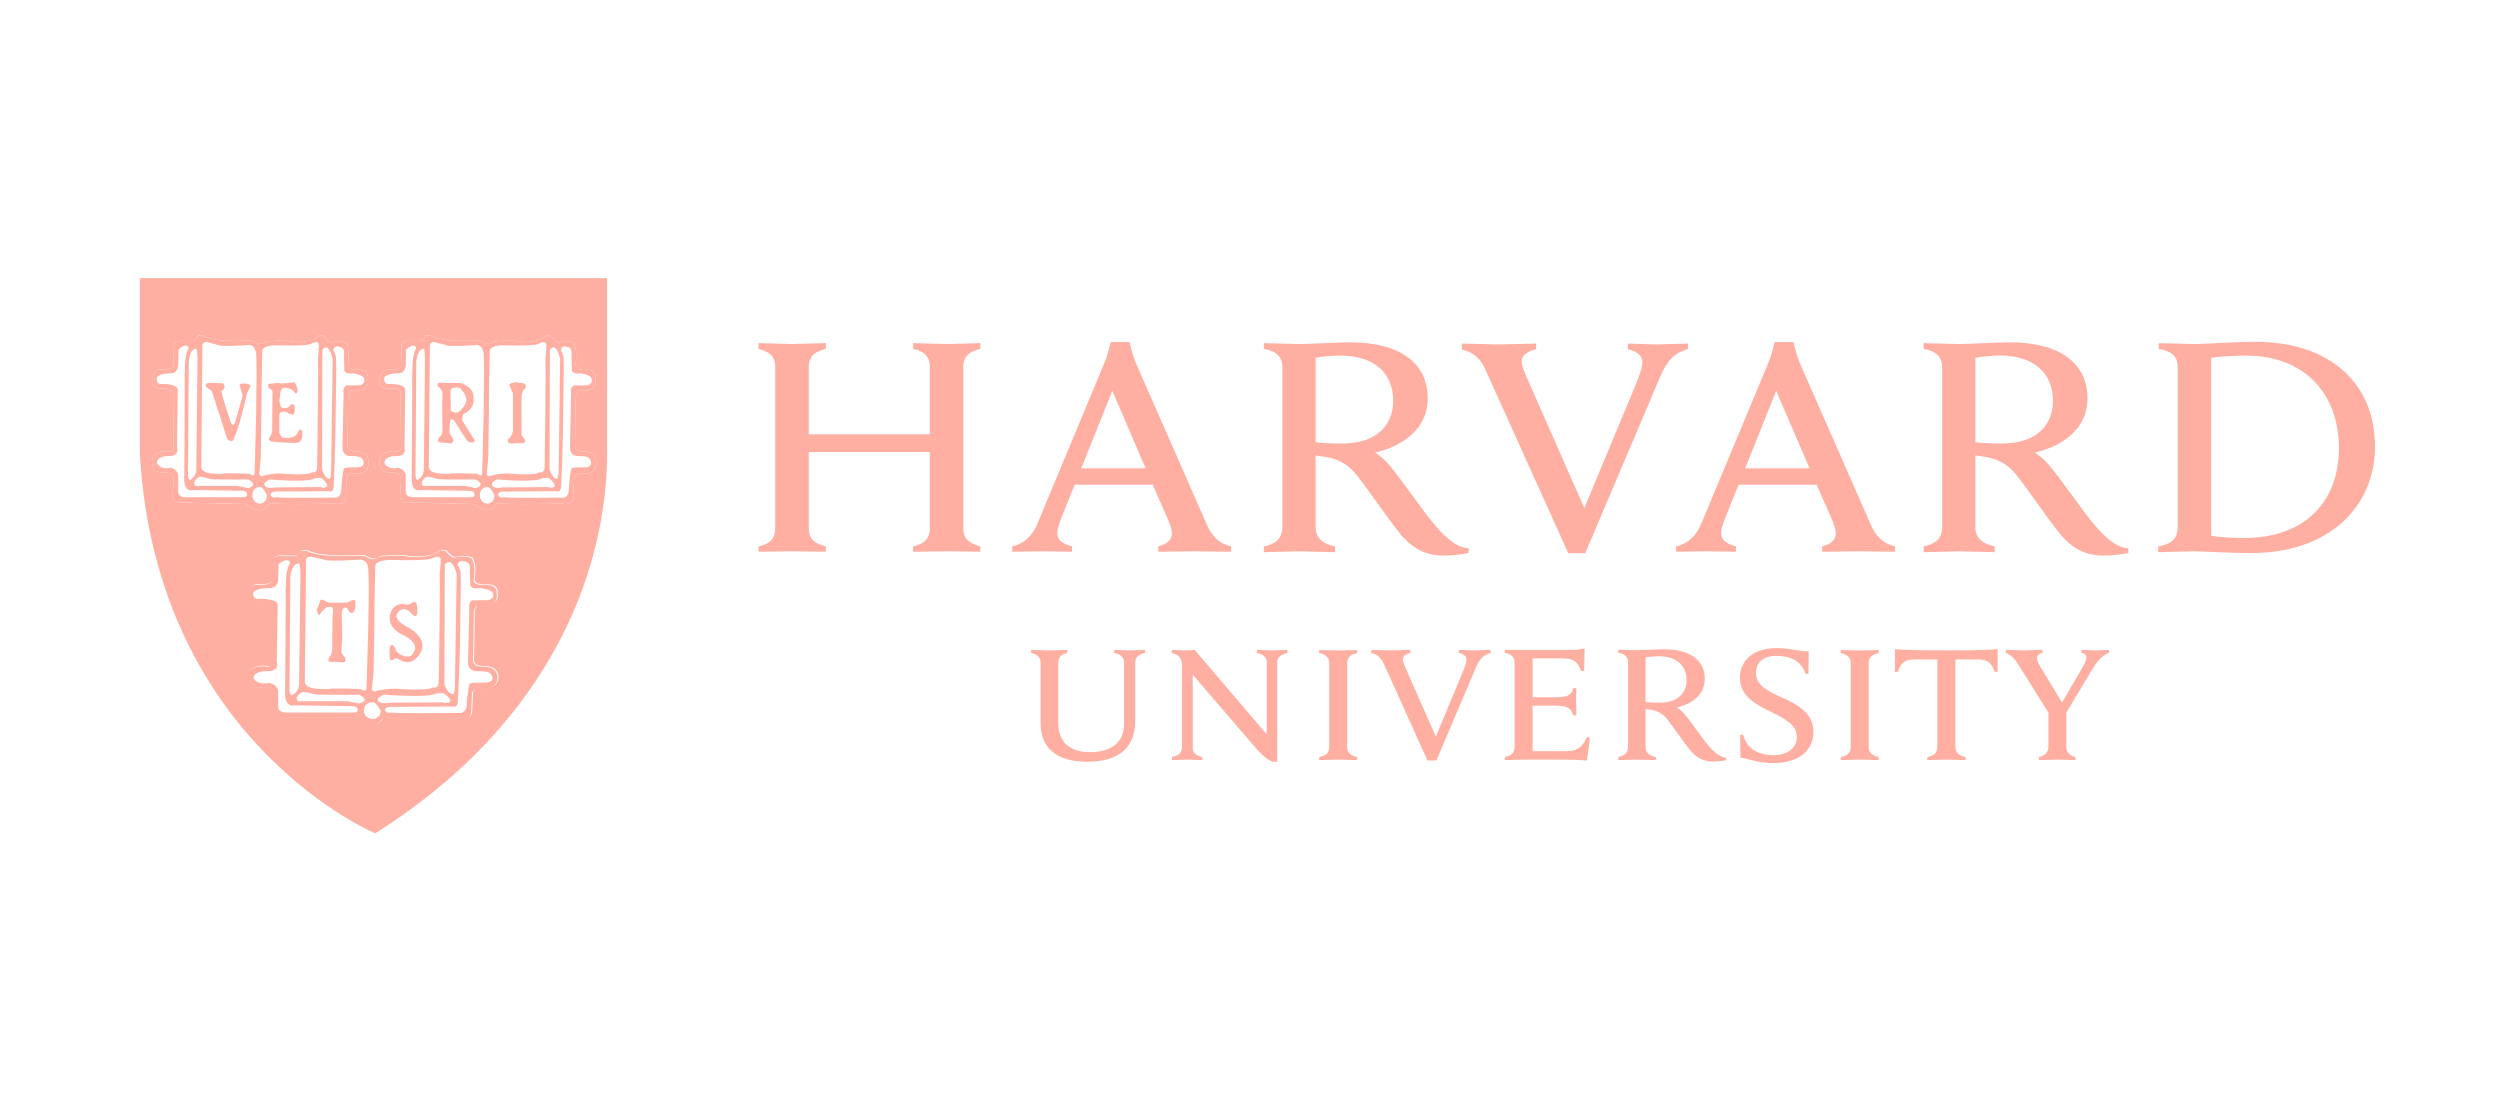 <svg width="180" height="80" viewBox="0 0 180 80" fill="none" xmlns="http://www.w3.org/2000/svg">
<path d="M74.923 47.703C74.923 47.363 74.701 47.111 74.247 47.013V46.794C74.498 46.794 75.335 46.827 75.571 46.827C75.774 46.827 76.585 46.794 76.837 46.794V47.013C76.415 47.095 76.194 47.343 76.194 47.703V52.017C76.194 53.383 76.946 54.155 78.519 54.155C79.874 54.155 80.929 53.548 80.929 52.118V47.686C80.929 47.365 80.727 47.111 80.219 47.013V46.794C80.404 46.794 81.096 46.827 81.332 46.827C81.534 46.827 82.26 46.794 82.446 46.794V47.013C81.956 47.13 81.738 47.349 81.738 47.686V51.881C81.738 53.764 80.641 54.845 78.272 54.845C76.066 54.845 74.923 53.845 74.923 52.076V47.703Z" fill="#FFAFA2"/>
<path d="M84.384 54.507C84.897 54.412 85.1 54.152 85.1 53.834V47.871C85.1 47.366 84.83 47.138 84.37 47.013V46.793C84.63 46.812 85.067 46.824 85.29 46.824C85.493 46.824 85.808 46.82 86.02 46.793L91.204 52.874V47.686C91.204 47.367 91.001 47.112 90.495 47.013V46.793C90.68 46.793 91.348 46.827 91.585 46.827C91.791 46.827 92.506 46.793 92.694 46.793V47.013C92.199 47.129 91.961 47.35 91.961 47.686V54.845H91.648C91.452 54.8 91.08 54.589 90.514 53.97L85.876 48.579V53.834C85.876 54.154 86.061 54.407 86.567 54.507V54.728C86.381 54.728 85.714 54.692 85.477 54.692C85.273 54.692 84.573 54.728 84.384 54.728V54.507Z" fill="#FFAFA2"/>
<path d="M125.29 52.899H125.509C125.625 53.344 125.881 53.751 126.239 53.985C126.612 54.247 127.196 54.373 127.669 54.373C128.712 54.373 129.373 53.857 129.373 53.042C129.373 52.197 128.526 51.758 127.511 51.253C126.757 50.876 125.274 50.254 125.274 48.824C125.274 47.492 126.292 46.663 127.921 46.663C128.996 46.663 129.5 46.925 130.226 46.892L130.212 48.508H129.99C129.7 47.555 128.833 47.223 127.884 47.223C126.822 47.223 126.425 47.829 126.425 48.445C126.425 49.327 127.29 49.772 128.27 50.208C129.373 50.697 130.569 51.316 130.569 52.694C130.569 53.998 129.546 54.943 127.677 54.943C126.565 54.943 125.898 54.626 125.313 54.554L125.29 52.899Z" fill="#FFAFA2"/>
<path d="M147.569 51.444L145.458 48.066C145.098 47.473 144.822 47.16 144.42 47.012V46.793C144.709 46.793 145.491 46.828 145.712 46.828C145.913 46.828 146.756 46.793 147.061 46.793V47.012C146.791 47.06 146.664 47.195 146.664 47.398C146.664 47.577 146.787 47.807 146.91 48.008C147.03 48.206 148.466 50.582 148.466 50.582L149.965 48.009C150.117 47.751 150.224 47.495 150.224 47.326C150.224 47.173 150.115 47.045 149.859 47.012V46.793C150.113 46.793 150.646 46.828 150.816 46.828C150.986 46.828 151.599 46.793 151.851 46.793V46.997C151.274 47.233 150.914 47.738 150.565 48.323L148.646 51.522L147.569 51.444ZM148.777 51.119V53.818C148.777 54.085 148.981 54.422 149.443 54.506V54.727C149.186 54.727 148.345 54.692 148.102 54.692C147.898 54.692 147.092 54.727 146.801 54.727V54.506C147.264 54.422 147.486 54.085 147.486 53.818V51.237" fill="#FFAFA2"/>
<path d="M108.349 46.793H113.298C113.451 46.793 113.719 46.776 113.872 46.709H114.094L114.059 48.314H113.84C113.651 47.809 113.456 47.405 112.498 47.405H110.349V50.201H112.005C112.246 50.201 112.539 50.181 112.666 50.151C113.038 50.07 113.202 49.863 113.277 49.546H113.498C113.482 49.788 113.482 50.34 113.482 50.503C113.482 50.667 113.498 51.248 113.498 51.511H113.277C113.171 51.195 113.026 50.955 112.666 50.867C112.539 50.833 112.241 50.806 112.005 50.806H110.349V54.086H112.686C113.707 54.086 114.004 53.661 114.257 53.061L114.476 53.112L114.257 54.76C113.498 54.693 113.043 54.693 112.181 54.693H109.711C109.473 54.693 108.6 54.727 108.346 54.727V54.507C108.792 54.423 109.052 54.203 109.052 53.776V47.71C109.052 47.334 108.849 47.099 108.349 47.016V46.793Z" fill="#FFAFA2"/>
<path d="M95.705 47.753C95.705 47.346 95.462 47.122 94.985 47.02V46.802C95.251 46.802 96.11 46.835 96.36 46.835C96.57 46.835 97.453 46.802 97.722 46.802V47.02C97.248 47.122 96.999 47.325 96.999 47.753V53.777C96.999 54.184 97.243 54.405 97.722 54.506V54.727C97.454 54.727 96.607 54.692 96.36 54.692C96.147 54.692 95.251 54.727 94.984 54.727V54.506C95.472 54.415 95.705 54.203 95.705 53.777V47.753Z" fill="#FFAFA2"/>
<path d="M133.253 47.753C133.253 47.346 133.007 47.122 132.531 47.02V46.802C132.797 46.802 133.656 46.835 133.905 46.835C134.116 46.835 134.999 46.802 135.267 46.802V47.02C134.793 47.122 134.545 47.325 134.545 47.753V53.777C134.545 54.184 134.79 54.405 135.267 54.506V54.727C135.001 54.727 134.155 54.692 133.905 54.692C133.695 54.692 132.797 54.727 132.531 54.727V54.506C133.018 54.415 133.253 54.203 133.253 53.777V47.753Z" fill="#FFAFA2"/>
<path d="M140.133 46.827C137.42 46.827 136.986 46.776 136.431 46.742L136.436 48.376H136.657C136.859 47.652 137.264 47.483 137.787 47.483H139.489V53.777C139.489 54.202 139.256 54.415 138.768 54.506V54.727C139.036 54.727 139.94 54.692 140.148 54.692C140.397 54.692 141.246 54.727 141.511 54.727V54.506C141.031 54.406 140.788 54.184 140.788 53.777V47.483H142.477C143.02 47.483 143.409 47.668 143.611 48.376H143.83L143.833 46.742C143.282 46.776 142.848 46.827 140.133 46.827Z" fill="#FFAFA2"/>
<path d="M118.483 53.778C118.483 54.184 118.742 54.405 119.221 54.507V54.727C118.955 54.727 118.088 54.693 117.84 54.693C117.627 54.693 116.78 54.727 116.513 54.727V54.507C116.957 54.422 117.219 54.203 117.219 53.778V47.692C117.219 47.318 117.015 47.082 116.515 46.997V46.779C116.78 46.779 117.619 46.812 117.857 46.812C118.245 46.812 119.349 46.747 119.783 46.747C121.685 46.747 122.744 47.531 122.744 48.876C122.744 49.934 121.956 50.649 120.742 50.941C120.742 50.941 121.019 51.101 121.295 51.422C121.631 51.816 122.536 53.113 122.912 53.566C123.288 54.021 123.768 54.529 124.283 54.552V54.729C124.036 54.783 123.641 54.83 123.338 54.83C122.692 54.83 122.177 54.602 121.676 53.998C121.242 53.471 120.507 52.38 120.074 51.828C119.798 51.477 119.462 51.202 118.848 51.101C118.73 51.081 118.618 51.064 118.483 51.049V53.778ZM118.483 50.544C118.736 50.578 119.108 50.594 119.477 50.594C120.966 50.594 121.434 49.74 121.434 48.983C121.434 47.914 120.718 47.251 119.415 47.251C119.146 47.251 118.755 47.284 118.483 47.335V50.544Z" fill="#FFAFA2"/>
<path d="M99.629 47.779C99.456 47.396 99.189 47.115 98.735 47.016V46.792C99.017 46.792 99.995 46.827 100.21 46.827C100.407 46.827 101.262 46.792 101.552 46.792V47.009C101.294 47.059 101.001 47.201 101.001 47.464C101.001 47.652 101.115 47.908 101.333 48.39L103.382 53.041L105.321 48.382C105.474 48.006 105.585 47.714 105.585 47.492C105.585 47.246 105.358 47.075 105.035 47.009V46.792C105.293 46.792 105.925 46.827 106.121 46.827C106.301 46.827 107.042 46.792 107.325 46.792V47.016C106.841 47.146 106.546 47.412 106.275 48.041L103.421 54.755H102.775L99.629 47.779Z" fill="#FFAFA2"/>
<path d="M106.946 26.605C106.616 25.879 106.11 25.349 105.253 25.16V24.737C105.786 24.737 107.558 24.8 107.965 24.8C108.34 24.8 110.055 24.737 110.602 24.737V25.149C110.117 25.244 109.56 25.514 109.56 26.012C109.56 26.364 109.779 26.851 110.186 27.762L114.072 36.577L117.75 27.747C118.036 27.033 118.25 26.486 118.25 26.063C118.25 25.594 117.815 25.275 117.206 25.149V24.737C117.692 24.737 118.875 24.8 119.251 24.8C119.593 24.8 120.997 24.737 121.532 24.737V25.136C120.615 25.384 120.054 25.909 119.544 27.101L114.138 39.828H112.914L106.946 26.605Z" fill="#FFAFA2"/>
<path d="M54.615 39.343C55.321 39.182 55.817 38.862 55.817 38.064V26.396C55.817 25.63 55.356 25.313 54.615 25.12V24.706C54.986 24.706 56.583 24.769 56.971 24.769C57.419 24.769 59.092 24.706 59.461 24.706V25.12C58.755 25.28 58.233 25.599 58.233 26.396V31.27H66.945V26.396C66.945 25.599 66.48 25.28 65.744 25.12V24.706C66.112 24.706 67.756 24.769 68.203 24.769C68.588 24.769 70.222 24.706 70.587 24.706V25.12C69.881 25.28 69.358 25.599 69.358 26.396V38.064C69.358 38.83 69.849 39.151 70.587 39.343V39.725C70.222 39.725 68.588 39.693 68.203 39.693C67.756 39.693 66.112 39.725 65.744 39.725V39.343C66.445 39.182 66.945 38.862 66.945 38.064V32.55H58.233V38.064C58.233 38.862 58.723 39.151 59.461 39.343V39.725C59.092 39.725 57.419 39.693 56.971 39.693C56.583 39.693 54.986 39.725 54.615 39.725V39.343Z" fill="#FFAFA2"/>
<path d="M155.389 39.344C156.293 39.183 156.791 38.825 156.791 38.002V26.398C156.791 25.598 156.3 25.281 155.426 25.122V24.708C155.929 24.708 157.568 24.77 158.022 24.77C158.754 24.77 160.798 24.611 162.388 24.611C167.748 24.611 171.001 27.596 171.001 32.137C171.001 36.55 167.616 39.82 162.09 39.82C160.497 39.82 158.607 39.694 157.868 39.694C157.418 39.694 155.89 39.758 155.389 39.758V39.344ZM159.204 38.575C159.75 38.674 160.759 38.736 161.554 38.736C166.056 38.736 168.4 36.032 168.4 32.262C168.4 28.353 165.927 25.603 161.718 25.603C160.858 25.603 159.783 25.667 159.204 25.761V38.575Z" fill="#FFAFA2"/>
<path d="M94.725 37.959C94.725 38.732 95.216 39.152 96.119 39.343V39.757C95.616 39.757 93.977 39.694 93.505 39.694C93.107 39.694 91.498 39.757 90.996 39.757V39.343C91.835 39.183 92.329 38.766 92.329 37.959V26.438C92.329 25.729 91.945 25.281 90.998 25.121V24.707C91.501 24.707 93.09 24.77 93.536 24.77C94.273 24.77 96.362 24.647 97.187 24.647C100.791 24.647 102.797 26.134 102.797 28.678C102.797 30.683 101.3 32.032 99.003 32.59C99.003 32.59 99.524 32.892 100.049 33.502C100.685 34.248 102.44 36.755 103.15 37.613C103.859 38.473 104.769 39.433 105.742 39.477V39.816C105.276 39.916 104.53 40.002 103.959 40.002C102.73 40.002 101.754 39.573 100.805 38.425C99.987 37.43 98.555 35.313 97.735 34.268C97.212 33.603 96.58 33.084 95.42 32.892C95.192 32.853 94.977 32.823 94.725 32.795V37.959ZM94.725 31.839C95.202 31.902 95.907 31.934 96.606 31.934C99.424 31.934 100.31 30.315 100.31 28.885C100.31 26.854 98.954 25.602 96.485 25.602C95.977 25.602 95.235 25.666 94.725 25.76V31.839Z" fill="#FFAFA2"/>
<path d="M142.227 37.959C142.227 38.732 142.72 39.152 143.624 39.343V39.757C143.122 39.757 141.484 39.694 141.013 39.694C140.607 39.694 139.004 39.757 138.5 39.757V39.343C139.337 39.183 139.832 38.766 139.832 37.959V26.438C139.832 25.729 139.445 25.281 138.503 25.121V24.707C139.008 24.707 140.592 24.77 141.041 24.77C141.78 24.77 143.868 24.647 144.687 24.647C148.298 24.647 150.298 26.134 150.298 28.678C150.298 30.683 148.805 32.032 146.506 32.59C146.506 32.59 147.029 32.892 147.549 33.502C148.192 34.248 149.947 36.755 150.654 37.613C151.366 38.473 152.276 39.433 153.244 39.477V39.816C152.784 39.916 152.033 40.002 151.468 40.002C150.237 40.002 149.257 39.573 148.31 38.425C147.492 37.43 146.065 35.313 145.238 34.268C144.714 33.603 144.084 33.084 142.927 32.892C142.695 32.853 142.483 32.823 142.227 32.795V37.959ZM142.227 31.839C142.71 31.902 143.411 31.934 144.111 31.934C146.93 31.934 147.813 30.315 147.813 28.885C147.813 26.854 146.457 25.602 143.992 25.602C143.479 25.602 142.741 25.666 142.227 25.76V31.839Z" fill="#FFAFA2"/>
<path d="M72.88 39.34C73.833 39.118 74.357 38.502 74.705 37.677L79.53 26.095C79.735 25.616 79.974 24.63 79.974 24.63H81.324C81.324 24.63 81.565 25.618 81.766 26.098L86.865 37.709C87.229 38.509 87.623 39.086 88.636 39.34L88.634 39.726C88.082 39.726 86.365 39.694 85.975 39.694C85.587 39.694 83.948 39.726 83.397 39.726L83.398 39.34C84.141 39.158 84.375 38.782 84.375 38.417C84.375 38.107 84.247 37.758 84.091 37.395L82.995 34.9H77.376L76.372 37.409C76.26 37.693 76.126 38.095 76.126 38.366C76.126 38.784 76.346 39.118 77.188 39.34L77.186 39.726C76.687 39.726 75.37 39.694 75.061 39.694L72.879 39.726L72.88 39.34ZM82.486 33.718L80.087 28.141L77.852 33.718H82.486Z" fill="#FFAFA2"/>
<path d="M120.681 39.34C121.634 39.118 122.159 38.502 122.505 37.677L127.332 26.095C127.537 25.616 127.778 24.63 127.778 24.63H129.128C129.128 24.63 129.367 25.618 129.567 26.098L134.668 37.709C135.029 38.509 135.426 39.086 136.436 39.34L136.434 39.726C135.884 39.726 134.166 39.694 133.773 39.694C133.388 39.694 131.75 39.726 131.198 39.726V39.34C131.945 39.158 132.175 38.782 132.175 38.417C132.175 38.107 132.049 37.758 131.896 37.395L130.795 34.9H125.177L124.172 37.409C124.059 37.693 123.927 38.095 123.927 38.366C123.927 38.784 124.146 39.118 124.988 39.34V39.726C124.488 39.726 123.172 39.694 122.862 39.694L120.679 39.726L120.681 39.34ZM130.287 33.718L127.886 28.141L125.654 33.718H130.287Z" fill="#FFAFA2"/>
<path d="M27.016 60C41.544 50.831 43.711 38.512 43.711 32.702V20.024H10.069V32.702C11.274 53.441 27.016 60 27.016 60ZM17.68 36.288L13.101 36.179C13.101 36.179 12.501 36.371 12.419 35.745C12.419 35.745 12.529 34.495 12.472 34.386L12.472 34.366C12.468 34.291 12.415 34.031 11.901 34.031C11.901 34.031 10.975 34.142 10.949 33.326C10.949 33.326 10.784 32.453 12.065 32.483C12.065 32.483 12.472 32.672 12.501 32.155C12.501 32.155 12.446 28.62 12.472 28.347C12.472 28.347 12.584 28.024 11.956 27.968C11.956 27.968 11.056 28.157 10.949 27.559L10.948 27.547L10.948 27.465C10.953 27.234 11.013 26.652 11.492 26.607C11.492 26.607 12.228 26.663 12.365 26.475C12.405 26.489 12.525 26.493 12.501 25.927L12.529 24.813C12.529 24.813 12.611 24.514 13.072 24.541C13.072 24.541 13.919 24.595 14.029 24.514C14.029 24.514 14.219 24.27 14.271 24.16C14.271 24.16 14.71 24.134 14.792 24.24C14.792 24.24 15.444 24.678 17.928 24.514C17.928 24.514 18.307 24.514 18.39 24.623C18.39 24.623 18.852 24.976 19.125 24.595C19.125 24.595 19.534 24.514 20.761 24.541C20.761 24.541 22.095 24.894 23.023 24.134L23.322 24.19C23.322 24.19 23.703 24.813 23.978 24.623C23.978 24.623 24.795 24.541 24.932 24.705C24.932 24.705 25.205 25.113 25.066 26.175C25.066 26.175 24.904 26.636 25.694 26.636C25.694 26.636 26.593 26.475 26.485 27.314C26.485 27.314 26.731 28.266 25.232 28.131L25.202 28.177C25.158 28.248 25.079 28.391 25.066 28.52V28.65C25.062 29.072 25.038 31.721 25.013 32.048L25.013 32.072C25.018 32.169 25.074 32.531 25.64 32.51L25.65 32.51L25.721 32.51C25.938 32.518 26.517 32.601 26.539 33.244C26.539 33.244 26.648 34.277 25.395 34.086C25.395 34.086 25.013 34.142 24.957 34.386L24.904 35.745C24.904 35.745 24.932 36.425 24.166 36.263C24.108 36.263 22.893 36.286 21.722 36.291L21.034 36.291C20.298 36.289 19.688 36.275 19.561 36.236C19.561 36.236 19.371 36.209 19.317 36.316C19.317 36.316 19.016 37.27 17.68 36.288ZM34.061 36.288L29.482 36.179C29.482 36.179 28.882 36.371 28.8 35.745C28.8 35.745 28.91 34.495 28.853 34.386L28.853 34.366C28.848 34.291 28.796 34.031 28.281 34.031C28.281 34.031 27.356 34.142 27.329 33.326C27.329 33.326 27.165 32.453 28.446 32.483C28.446 32.483 28.853 32.672 28.882 32.155C28.882 32.155 28.849 30.064 28.846 28.974V28.68C28.847 28.508 28.849 28.389 28.853 28.347C28.853 28.347 28.964 28.024 28.337 27.968C28.337 27.968 27.436 28.157 27.329 27.559C27.329 27.559 27.274 26.663 27.872 26.607C27.872 26.607 28.609 26.663 28.746 26.475C28.786 26.489 28.906 26.493 28.882 25.927L28.91 24.813C28.91 24.813 28.992 24.514 29.453 24.541C29.453 24.541 30.3 24.595 30.41 24.514C30.41 24.514 30.6 24.27 30.652 24.16C30.652 24.16 31.091 24.134 31.172 24.24C31.172 24.24 31.825 24.678 34.308 24.514C34.308 24.514 34.688 24.514 34.77 24.623C34.77 24.623 35.233 24.976 35.505 24.595C35.505 24.595 35.914 24.514 37.142 24.541C37.142 24.541 38.475 24.894 39.403 24.134L39.702 24.19C39.702 24.19 40.084 24.813 40.359 24.623C40.359 24.623 41.175 24.541 41.312 24.705C41.312 24.705 41.586 25.113 41.447 26.175C41.447 26.175 41.285 26.636 42.075 26.636C42.075 26.636 42.974 26.475 42.866 27.314C42.866 27.314 43.112 28.266 41.612 28.131C41.612 28.131 41.465 28.34 41.446 28.52V28.65C41.443 29.072 41.418 31.721 41.394 32.048L41.394 32.072C41.399 32.169 41.454 32.531 42.021 32.51L42.031 32.51L42.102 32.51C42.318 32.518 42.898 32.601 42.92 33.244C42.92 33.244 43.029 34.277 41.776 34.086C41.776 34.086 41.394 34.142 41.338 34.386L41.285 35.745L41.285 35.774C41.279 35.902 41.217 36.405 40.547 36.263C40.489 36.263 39.273 36.286 38.102 36.291L37.415 36.291C36.678 36.289 36.069 36.275 35.941 36.236C35.941 36.236 35.751 36.209 35.697 36.316C35.697 36.316 35.397 37.27 34.061 36.288ZM25.645 51.732L20.351 51.622C20.351 51.622 19.658 51.815 19.562 51.188C19.562 51.188 19.689 49.938 19.624 49.829V49.811C19.62 49.74 19.565 49.474 18.963 49.474C18.963 49.474 17.893 49.585 17.863 48.769C17.863 48.769 17.672 47.896 19.153 47.926C19.153 47.926 19.624 48.115 19.658 47.598C19.658 47.598 19.62 45.507 19.616 44.417V44.123C19.617 43.951 19.619 43.832 19.624 43.79C19.624 43.79 19.753 43.467 19.028 43.411C19.028 43.411 17.986 43.6 17.863 43.002C17.863 43.002 17.798 42.106 18.491 42.05C18.491 42.05 19.342 42.106 19.5 41.918C19.5 41.918 19.689 42.023 19.658 41.37L19.689 40.256C19.689 40.256 19.784 39.957 20.317 39.984C20.317 39.984 21.297 40.038 21.424 39.957C21.424 39.957 21.644 39.713 21.704 39.603C21.704 39.603 22.211 39.577 22.305 39.683C22.305 39.683 23.06 40.121 25.931 39.957C25.931 39.957 26.369 39.957 26.465 40.066C26.465 40.066 27 40.419 27.315 40.038C27.315 40.038 27.787 39.957 29.206 39.984C29.206 39.984 30.748 40.337 31.821 39.577L32.166 39.633C32.166 39.633 32.607 40.256 32.925 40.066C32.925 40.066 33.869 39.984 34.028 40.148C34.028 40.148 34.343 40.556 34.183 41.618C34.183 41.618 33.996 42.079 34.909 42.079C34.909 42.079 35.948 41.918 35.824 42.757C35.824 42.757 36.108 43.71 34.374 43.574C34.374 43.574 34.204 43.783 34.182 43.963V44.093C34.178 44.515 34.15 47.164 34.122 47.492L34.122 47.515C34.127 47.612 34.192 47.975 34.847 47.953L34.857 47.953H34.93C35.172 47.959 35.861 48.035 35.886 48.688C35.886 48.688 36.011 49.72 34.563 49.529C34.563 49.529 34.122 49.585 34.057 49.829L33.996 51.188L33.996 51.214C33.991 51.336 33.923 51.849 33.143 51.706C33.017 51.706 28.23 51.786 27.819 51.68C27.819 51.68 27.599 51.652 27.537 51.759C27.537 51.759 27.189 52.713 25.645 51.732Z" fill="#FFAFA2"/>
<path d="M36.686 27.766C36.605 27.549 37.15 27.522 37.15 27.522L37.423 27.576C37.614 27.549 37.805 27.631 37.805 27.631C37.996 27.93 37.668 28.092 37.668 28.092L37.559 28.447C37.531 28.747 37.559 31.33 37.559 31.33C37.614 31.464 37.832 31.708 37.832 31.708C37.832 31.954 37.531 31.9 37.531 31.9L36.742 31.928C36.496 31.9 36.577 31.628 36.577 31.628C36.85 31.492 36.932 31.001 36.932 31.001V28.31L36.686 27.766Z" fill="#FFAFA2"/>
<path d="M32.406 30.296L32.352 31.139L32.595 31.546C32.761 31.763 32.487 31.928 32.487 31.928L31.615 31.846C31.453 31.763 31.615 31.492 31.615 31.492C31.834 31.358 31.861 31.002 31.861 31.002L31.834 29.425L31.861 28.283C31.861 28.146 31.643 27.903 31.643 27.903C31.453 27.876 31.507 27.631 31.507 27.631C31.561 27.494 32.023 27.576 32.023 27.576H33.169C34.26 27.93 34.096 28.718 34.096 28.718C34.179 29.506 33.334 29.834 33.334 29.834L33.277 30.269L34.069 31.518C34.205 31.628 34.179 31.738 34.179 31.738C34.069 32.037 33.632 31.738 33.632 31.738L32.652 30.214C32.57 30.104 32.406 30.296 32.406 30.296ZM32.433 28.146C32.46 28.746 32.46 29.561 32.46 29.561C32.979 29.97 33.277 29.397 33.277 29.397C33.958 28.746 33.277 28.146 33.169 27.984C33.059 27.82 32.514 27.956 32.514 27.956L32.433 28.146Z" fill="#FFAFA2"/>
<path d="M24.602 44.208C24.602 44.208 24.684 46.22 24.602 46.492L24.576 46.928C24.576 46.928 24.684 47.225 24.848 47.336C24.848 47.336 24.985 47.715 24.657 47.688C24.657 47.688 23.977 47.634 23.813 47.66C23.813 47.66 23.43 47.66 23.813 47.173C23.813 47.173 23.949 46.98 23.921 46.492C23.921 46.492 23.921 44.208 23.977 44.073C23.977 44.073 24.03 43.772 23.839 43.69L23.511 43.718L23.104 44.099C23.104 44.099 23.021 44.508 22.83 44.073V43.853L23.077 43.201L23.241 43.173C23.241 43.173 23.485 43.336 23.702 43.393H24.985L25.448 43.173C25.448 43.173 25.638 43.201 25.586 43.446C25.586 43.446 25.665 44.073 25.311 44.153C25.311 44.153 25.093 44.073 24.985 43.772C24.985 43.772 24.63 43.584 24.602 44.208Z" fill="#FFAFA2"/>
<path d="M29.123 43.474C29.123 43.474 28.089 43.391 28.064 44.506C28.064 44.506 27.951 45.27 29.098 45.76C29.098 45.76 29.944 46.166 29.887 46.682C29.887 46.682 29.778 47.607 28.878 47.145C28.878 47.145 28.443 46.926 28.472 46.682C28.472 46.682 28.334 46.382 28.171 46.437C28.171 46.437 27.979 46.49 28.064 47.389C28.064 47.389 28.064 47.743 28.472 47.389L28.687 47.444C28.687 47.444 29.424 48.043 30.05 47.307C30.05 47.307 30.733 46.682 30.241 45.921C30.241 45.921 29.887 45.379 29.261 45.106C29.261 45.106 28.661 44.832 28.526 44.37C28.526 44.37 28.716 43.553 29.451 43.988C29.451 43.988 29.724 44.315 29.887 44.37C29.887 44.37 30.105 44.37 30.05 43.879L29.998 43.474C29.998 43.474 29.944 43.171 29.561 43.474C29.561 43.474 29.206 43.608 29.123 43.474Z" fill="#FFAFA2"/>
<path d="M17.68 36.288C19.016 37.269 19.316 36.315 19.316 36.315C19.37 36.209 19.561 36.236 19.561 36.236C19.916 36.343 24.057 36.262 24.166 36.262C24.836 36.404 24.898 35.901 24.904 35.773L24.904 35.744L24.957 34.385C25.013 34.141 25.395 34.085 25.395 34.085C26.648 34.276 26.539 33.244 26.539 33.244C26.512 32.452 25.64 32.509 25.64 32.509C25.073 32.531 25.018 32.168 25.013 32.071L25.013 32.048C25.024 31.891 25.036 31.204 25.046 30.483L25.05 30.089C25.06 29.307 25.066 28.593 25.066 28.593C25.039 28.403 25.231 28.131 25.231 28.131C26.731 28.266 26.485 27.314 26.485 27.314C26.593 26.474 25.694 26.636 25.694 26.636C24.904 26.636 25.066 26.174 25.066 26.174C25.205 25.112 24.931 24.704 24.931 24.704C24.794 24.54 23.978 24.622 23.978 24.622C23.703 24.812 23.321 24.189 23.321 24.189L23.022 24.133C22.094 24.893 20.761 24.54 20.761 24.54C19.533 24.513 19.124 24.594 19.124 24.594C18.852 24.975 18.389 24.622 18.389 24.622C18.307 24.513 17.927 24.513 17.927 24.513C15.444 24.677 14.791 24.239 14.791 24.239C14.71 24.133 14.271 24.159 14.271 24.159C14.219 24.27 14.029 24.513 14.029 24.513C13.919 24.594 13.072 24.54 13.072 24.54C12.611 24.513 12.528 24.812 12.528 24.812L12.501 25.926C12.525 26.492 12.405 26.489 12.373 26.478C12.228 26.662 11.492 26.607 11.492 26.607C10.893 26.662 10.948 27.558 10.948 27.558C11.055 28.156 11.956 27.967 11.956 27.967C12.583 28.023 12.472 28.346 12.472 28.346C12.468 28.388 12.466 28.508 12.465 28.679V28.973C12.469 30.063 12.501 32.155 12.501 32.155C12.472 32.672 12.065 32.482 12.065 32.482C10.784 32.452 10.948 33.325 10.948 33.325C10.975 34.141 11.9 34.03 11.9 34.03C12.415 34.03 12.467 34.291 12.472 34.365L12.472 34.385C12.528 34.495 12.419 35.744 12.419 35.744C12.501 36.371 13.101 36.178 13.101 36.178L17.68 36.288ZM18.334 34.03C18.307 34.436 17.98 34.111 17.98 34.111C17.386 34.087 16.953 34.079 16.657 34.077L16.459 34.077C16.286 34.078 16.186 34.081 16.146 34.082L16.126 34.083C15.937 34.165 15.145 34.083 15.145 34.083C14.464 34.001 14.492 33.596 14.492 33.596L14.571 24.865C14.545 24.645 14.874 24.62 14.874 24.62L15.69 24.838C15.881 25 17.951 24.838 17.951 24.838C18.417 24.865 18.443 25.49 18.443 25.49C18.49 26.124 18.476 27.803 18.445 29.506L18.435 30.043C18.393 32.098 18.334 34.03 18.334 34.03ZM18.962 34.24C18.825 34.404 18.663 34.156 18.663 34.156L18.773 32.963L18.825 29.509C18.822 29.494 18.82 29.434 18.82 29.338L18.82 29.101C18.822 28.706 18.831 28.078 18.841 27.443L18.848 27.063C18.864 26.12 18.881 25.265 18.881 25.265C18.927 24.893 19.655 24.86 19.863 24.859L19.917 24.859C22.005 24.924 22.374 24.794 22.439 24.741L22.45 24.73C22.453 24.724 22.453 24.72 22.453 24.72L22.552 24.678C22.918 24.541 22.941 24.751 22.941 24.751C22.997 24.859 22.887 25.945 22.887 25.945C22.896 25.969 22.901 26.21 22.902 26.594L22.902 26.957C22.901 27.613 22.894 28.518 22.884 29.451L22.879 30.012C22.86 31.74 22.837 33.416 22.833 33.664L22.833 33.696C22.751 34.131 22.478 33.996 22.478 33.996C22.125 34.269 20.38 34.104 20.38 34.104C19.835 34.024 18.962 34.24 18.962 34.24ZM17.789 35.553C17.789 35.826 17.571 35.799 17.571 35.799H13.318C12.773 35.774 12.83 35.366 12.83 35.366V34.33C12.855 33.788 12.283 33.679 12.283 33.679C11.492 33.843 11.301 33.353 11.301 33.353C11.279 32.896 11.868 32.838 12.104 32.834L12.188 32.834L12.2 32.834C12.964 32.834 12.746 32.155 12.746 32.155L12.8 28.047C12.746 27.642 11.763 27.642 11.763 27.642C11.138 27.749 11.301 27.152 11.301 27.152C11.532 26.921 11.973 26.884 12.164 26.879L12.256 26.879C12.83 26.907 12.83 26.281 12.83 26.281L12.855 25.165C13.482 24.595 13.592 25.058 13.592 25.058C13.238 25.603 13.318 26.934 13.318 26.934C13.318 26.934 13.297 26.838 13.288 26.8L13.284 26.79L13.292 26.824C13.296 26.846 13.298 27.078 13.299 27.449L13.299 27.997C13.296 29.973 13.27 33.815 13.265 34.518L13.264 34.617L13.264 34.63C13.318 35.473 13.893 35.283 13.893 35.283L17.436 35.339C17.761 35.339 17.789 35.553 17.789 35.553ZM22.104 35.843L21.311 35.843C20.624 35.84 20.044 35.828 19.916 35.799C19.916 35.799 19.533 35.908 19.479 35.609C19.479 35.609 19.479 35.393 19.859 35.393L23.678 35.365C23.723 35.386 24.031 35.509 24.031 34.902C24.031 34.902 24.171 31.937 24.183 28.673C24.188 27.702 24.231 26.683 24.194 25.738C24.194 25.738 24.112 25.331 24.003 25.247C24.003 25.247 24.003 24.812 24.469 24.977C24.469 24.977 24.875 25.003 24.767 25.628L24.793 26.58C24.786 26.629 24.758 26.981 25.448 26.879C25.448 26.879 26.183 26.988 26.21 27.26L26.217 27.28C26.246 27.38 26.328 27.799 25.559 27.75H24.932L24.923 27.756C24.876 27.788 24.668 27.948 24.74 28.239L24.659 32.182L24.658 32.191L24.658 32.252C24.665 32.426 24.733 32.857 25.259 32.837C25.259 32.837 25.94 32.809 26.074 33.026C26.074 33.026 26.54 33.706 25.53 33.652C25.53 33.652 24.903 33.623 24.767 33.732C24.767 33.732 24.659 33.87 24.577 35.147C24.577 35.147 24.631 35.908 24.058 35.826L24.003 35.827C23.769 35.83 22.829 35.842 21.907 35.843L22.104 35.843ZM23.674 34.472C23.369 34.428 23.186 33.786 23.186 33.786L23.212 25.192C23.301 25.067 23.383 25.014 23.457 25.009L23.511 25.014C23.793 25.086 23.951 25.844 23.951 25.844L23.841 34.031C23.814 34.305 23.76 34.469 23.76 34.469L23.674 34.472ZM13.7 34.548C13.7 34.548 13.564 34.604 13.536 34.223L13.592 26.065L13.593 26.052C13.601 25.935 13.68 25.061 14.164 25.112C14.164 25.112 14.219 25.655 14.219 25.791L14.219 25.839C14.216 26.142 14.198 27.789 14.18 29.494L14.174 30.05C14.157 31.714 14.14 33.299 14.136 33.6L14.136 33.651C14.144 33.729 14.184 34.271 13.7 34.548ZM17.872 35.147L17.54 35.076L17.107 34.983H14.299C14.196 35.005 14.126 34.996 14.079 34.971C13.939 34.899 14 34.684 14 34.684C14.186 34.332 14.39 34.312 14.475 34.322C14.502 34.325 14.518 34.331 14.518 34.331C14.542 34.337 14.587 34.349 14.641 34.363L14.729 34.385C14.914 34.433 15.144 34.493 15.144 34.493C15.238 34.517 15.752 34.525 16.309 34.527L16.683 34.527C16.745 34.527 16.807 34.527 16.867 34.527L17.044 34.526C17.507 34.524 17.871 34.52 17.871 34.52C18.664 34.957 17.872 35.147 17.872 35.147ZM19.796 35.095C19.698 35.115 18.966 35.25 19.043 34.793C19.043 34.793 19.287 34.521 19.453 34.521C19.453 34.521 22.177 34.766 22.641 34.441C22.641 34.441 23.051 34.359 23.159 34.441C23.159 34.441 23.567 34.766 23.567 34.956C23.567 34.956 23.541 35.203 23.051 35.067L22.991 35.068C22.597 35.071 20.41 35.089 19.904 35.092L19.806 35.093L19.796 35.095ZM18.77 36.263C18.226 36.263 18.171 35.743 18.171 35.743C18.143 35.067 18.663 35.067 18.663 35.067C18.907 34.956 19.208 35.637 19.208 35.637C19.261 36.178 18.77 36.263 18.77 36.263ZM34.061 36.288C35.396 37.269 35.697 36.315 35.697 36.315C35.751 36.209 35.941 36.236 35.941 36.236C36.297 36.343 40.438 36.262 40.547 36.262C41.216 36.404 41.279 35.901 41.284 35.773L41.285 35.744L41.338 34.385C41.393 34.141 41.776 34.085 41.776 34.085C43.028 34.276 42.919 33.244 42.919 33.244C42.893 32.452 42.021 32.509 42.021 32.509C41.454 32.531 41.398 32.168 41.394 32.071L41.393 32.048C41.405 31.891 41.417 31.204 41.426 30.483L41.431 30.089C41.44 29.307 41.447 28.593 41.447 28.593C41.42 28.403 41.612 28.131 41.612 28.131C43.111 28.266 42.866 27.314 42.866 27.314C42.973 26.474 42.075 26.636 42.075 26.636C41.285 26.636 41.447 26.174 41.447 26.174C41.585 25.112 41.312 24.704 41.312 24.704C41.175 24.54 40.358 24.622 40.358 24.622C40.083 24.812 39.702 24.189 39.702 24.189L39.403 24.133C38.475 24.893 37.142 24.54 37.142 24.54C35.914 24.513 35.505 24.594 35.505 24.594C35.233 24.975 34.77 24.622 34.77 24.622C34.688 24.513 34.308 24.513 34.308 24.513C31.825 24.677 31.172 24.239 31.172 24.239C31.091 24.133 30.652 24.159 30.652 24.159C30.6 24.27 30.409 24.513 30.409 24.513C30.3 24.594 29.452 24.54 29.452 24.54C28.991 24.513 28.909 24.812 28.909 24.812L28.882 25.926C28.905 26.492 28.786 26.489 28.753 26.478C28.608 26.662 27.872 26.607 27.872 26.607C27.273 26.662 27.329 27.558 27.329 27.558C27.436 28.156 28.337 27.967 28.337 27.967C28.964 28.023 28.852 28.346 28.852 28.346C28.849 28.388 28.846 28.508 28.846 28.679V28.973C28.849 30.063 28.882 32.155 28.882 32.155C28.852 32.672 28.445 32.482 28.445 32.482C27.165 32.452 27.329 33.325 27.329 33.325C27.356 34.141 28.281 34.03 28.281 34.03C28.796 34.03 28.848 34.291 28.852 34.365L28.852 34.385C28.909 34.495 28.799 35.744 28.799 35.744C28.882 36.371 29.482 36.178 29.482 36.178L34.061 36.288ZM34.714 34.03C34.688 34.436 34.36 34.111 34.36 34.111C33.766 34.087 33.334 34.079 33.038 34.077L32.84 34.077C32.667 34.078 32.566 34.081 32.527 34.082L32.507 34.083C32.318 34.165 31.526 34.083 31.526 34.083C30.845 34.001 30.872 33.596 30.872 33.596L30.952 24.865C30.925 24.645 31.254 24.62 31.254 24.62L32.071 24.838C32.262 25 34.332 24.838 34.332 24.838C34.797 24.865 34.824 25.49 34.824 25.49C34.871 26.124 34.857 27.803 34.826 29.506L34.815 30.043C34.774 32.098 34.714 34.03 34.714 34.03ZM35.342 34.24C35.205 34.404 35.043 34.156 35.043 34.156L35.154 32.963L35.205 29.509C35.203 29.494 35.201 29.434 35.201 29.338L35.201 29.101C35.203 28.706 35.212 28.078 35.222 27.443L35.229 27.063C35.245 26.12 35.262 25.265 35.262 25.265C35.308 24.893 36.036 24.86 36.243 24.859L36.298 24.859C38.385 24.924 38.755 24.794 38.82 24.741L38.83 24.73C38.834 24.724 38.833 24.72 38.833 24.72L38.932 24.678C39.298 24.541 39.322 24.751 39.322 24.751C39.377 24.859 39.267 25.945 39.267 25.945C39.277 25.969 39.281 26.21 39.282 26.594L39.283 26.957C39.282 27.613 39.275 28.518 39.265 29.451L39.259 30.012C39.241 31.74 39.218 33.416 39.214 33.664L39.214 33.696C39.132 34.131 38.859 33.996 38.859 33.996C38.506 34.269 36.76 34.104 36.76 34.104C36.216 34.024 35.342 34.24 35.342 34.24ZM34.169 35.553C34.169 35.826 33.952 35.799 33.952 35.799H29.698C29.153 35.774 29.211 35.366 29.211 35.366V34.33C29.236 33.788 28.664 33.679 28.664 33.679C27.872 33.843 27.681 33.353 27.681 33.353C27.66 32.896 28.248 32.838 28.485 32.834L28.569 32.834L28.581 32.834C29.345 32.834 29.127 32.155 29.127 32.155L29.181 28.047C29.127 27.642 28.144 27.642 28.144 27.642C27.518 27.749 27.681 27.152 27.681 27.152C27.913 26.921 28.353 26.884 28.544 26.879L28.637 26.879C29.211 26.907 29.211 26.281 29.211 26.281L29.236 25.165C29.863 24.595 29.972 25.058 29.972 25.058C29.619 25.603 29.698 26.934 29.698 26.934C29.698 26.934 29.677 26.838 29.669 26.8L29.665 26.79L29.673 26.824C29.677 26.846 29.679 27.078 29.68 27.449L29.679 27.997C29.676 29.973 29.651 33.815 29.646 34.518L29.645 34.617V34.63C29.698 35.473 30.274 35.283 30.274 35.283L33.816 35.339C34.142 35.339 34.169 35.553 34.169 35.553ZM38.485 35.843L37.692 35.843C37.005 35.84 36.425 35.828 36.297 35.799C36.297 35.799 35.914 35.908 35.86 35.609C35.86 35.609 35.86 35.393 36.239 35.393L40.059 35.365C40.104 35.386 40.411 35.509 40.411 34.902C40.411 34.902 40.551 31.937 40.564 28.673C40.569 27.702 40.611 26.683 40.574 25.738C40.574 25.738 40.493 25.331 40.384 25.247C40.384 25.247 40.384 24.812 40.849 24.977C40.849 24.977 41.255 25.003 41.147 25.628L41.174 26.58C41.167 26.629 41.139 26.981 41.829 26.879C41.829 26.879 42.564 26.988 42.59 27.26L42.597 27.28C42.627 27.38 42.708 27.799 41.939 27.75H41.313L41.304 27.756C41.257 27.788 41.049 27.948 41.121 28.239L41.04 32.182L41.039 32.191L41.039 32.252C41.045 32.426 41.114 32.857 41.639 32.837C41.639 32.837 42.321 32.809 42.455 33.026C42.455 33.026 42.92 33.706 41.911 33.652C41.911 33.652 41.284 33.623 41.147 33.732C41.147 33.732 41.04 33.87 40.957 35.147C40.957 35.147 41.011 35.908 40.439 35.826L40.384 35.827C40.149 35.83 39.21 35.842 38.288 35.843L38.485 35.843ZM40.055 34.472C39.75 34.428 39.567 33.786 39.567 33.786L39.593 25.192C39.682 25.067 39.764 25.014 39.838 25.009L39.892 25.014C40.173 25.086 40.332 25.844 40.332 25.844L40.221 34.031C40.195 34.305 40.141 34.469 40.141 34.469L40.055 34.472ZM30.081 34.548C30.081 34.548 29.945 34.604 29.917 34.223L29.973 26.065L29.973 26.052C29.982 25.935 30.061 25.061 30.545 25.112C30.545 25.112 30.6 25.655 30.6 25.791L30.599 25.839C30.597 26.142 30.579 27.789 30.561 29.494L30.555 30.05C30.537 31.714 30.52 33.299 30.517 33.6L30.517 33.651C30.525 33.729 30.565 34.271 30.081 34.548ZM34.253 35.147L33.921 35.076L33.488 34.983H30.68C30.577 35.005 30.507 34.996 30.46 34.971C30.32 34.899 30.38 34.684 30.38 34.684C30.567 34.332 30.77 34.312 30.856 34.322C30.883 34.325 30.899 34.331 30.899 34.331C30.923 34.337 30.968 34.349 31.022 34.363L31.109 34.385C31.295 34.433 31.525 34.493 31.525 34.493C31.619 34.517 32.133 34.525 32.69 34.527L33.064 34.527C33.126 34.527 33.187 34.527 33.248 34.527L33.425 34.526C33.888 34.524 34.252 34.52 34.252 34.52C35.045 34.957 34.253 35.147 34.253 35.147ZM36.176 35.095C36.078 35.115 35.347 35.25 35.424 34.793C35.424 34.793 35.668 34.521 35.833 34.521C35.833 34.521 38.558 34.766 39.022 34.441C39.022 34.441 39.432 34.359 39.539 34.441C39.539 34.441 39.948 34.766 39.948 34.956C39.948 34.956 39.921 35.203 39.432 35.067L39.371 35.068C38.978 35.071 36.791 35.089 36.285 35.092L36.187 35.093L36.176 35.095ZM35.15 36.263C34.606 36.263 34.551 35.743 34.551 35.743C34.524 35.067 35.043 35.067 35.043 35.067C35.287 34.956 35.588 35.637 35.588 35.637C35.642 36.178 35.15 36.263 35.15 36.263ZM25.576 51.776C27.12 52.758 27.468 51.804 27.468 51.804C27.53 51.697 27.75 51.725 27.75 51.725C28.161 51.831 32.949 51.751 33.074 51.751C33.959 51.913 33.927 51.233 33.927 51.233L33.989 49.874C34.053 49.63 34.495 49.574 34.495 49.574C35.943 49.766 35.817 48.733 35.817 48.733C35.792 48.081 35.104 48.005 34.861 47.999H34.788L34.778 47.999C34.022 48.024 34.053 47.538 34.053 47.538C34.066 47.381 34.08 46.694 34.091 45.973L34.097 45.58C34.107 44.798 34.114 44.084 34.114 44.084C34.084 43.894 34.306 43.622 34.306 43.622C36.039 43.757 35.755 42.805 35.755 42.805C35.88 41.965 34.841 42.127 34.841 42.127C33.927 42.127 34.114 41.666 34.114 41.666C34.275 40.604 33.959 40.196 33.959 40.196C33.8 40.032 32.856 40.114 32.856 40.114C32.538 40.304 32.098 39.681 32.098 39.681L31.752 39.625C30.679 40.385 29.138 40.032 29.138 40.032C27.718 40.005 27.246 40.086 27.246 40.086C26.931 40.467 26.396 40.114 26.396 40.114C26.301 40.005 25.862 40.005 25.862 40.005C22.991 40.169 22.237 39.731 22.237 39.731C22.143 39.625 21.635 39.651 21.635 39.651C21.575 39.761 21.355 40.005 21.355 40.005C21.228 40.086 20.248 40.032 20.248 40.032C19.716 40.005 19.621 40.304 19.621 40.304L19.589 41.417C19.621 42.071 19.431 41.965 19.431 41.965C19.273 42.154 18.422 42.098 18.422 42.098C17.73 42.154 17.794 43.049 17.794 43.049C17.918 43.647 18.959 43.458 18.959 43.458C19.587 43.507 19.574 43.756 19.56 43.821L19.555 43.837C19.551 43.879 19.548 43.998 19.548 44.17V44.464C19.552 45.553 19.589 47.645 19.589 47.645C19.555 48.161 19.085 47.972 19.085 47.972C17.604 47.942 17.794 48.815 17.794 48.815C17.825 49.63 18.895 49.519 18.895 49.519C19.496 49.519 19.551 49.786 19.555 49.857V49.874C19.621 49.984 19.494 51.233 19.494 51.233C19.589 51.859 20.282 51.667 20.282 51.667L25.576 51.776ZM26.388 49.527C26.357 49.935 25.979 49.609 25.979 49.609C25.283 49.584 24.78 49.576 24.437 49.574L24.146 49.575C23.932 49.576 23.837 49.58 23.837 49.58C23.618 49.663 22.703 49.58 22.703 49.58C21.915 49.498 21.947 49.091 21.947 49.091L22.039 40.322C22.009 40.101 22.389 40.075 22.389 40.075L23.332 40.294C23.553 40.458 25.946 40.294 25.946 40.294C26.401 40.318 26.493 40.77 26.51 40.909L26.514 40.949C26.566 41.553 26.554 43.098 26.522 44.713L26.511 45.253L26.498 45.791C26.451 47.751 26.388 49.527 26.388 49.527ZM27.114 49.738C26.955 49.903 26.768 49.654 26.768 49.654L26.896 48.455L26.955 44.986C26.952 44.971 26.95 44.91 26.95 44.814L26.95 44.577C26.956 43.506 27.02 40.723 27.02 40.723C27.075 40.345 27.934 40.316 28.163 40.315L28.218 40.316C31.034 40.392 31.145 40.201 31.148 40.179V40.176L31.263 40.134C31.686 39.996 31.713 40.208 31.713 40.208C31.777 40.316 31.65 41.407 31.65 41.407C31.661 41.43 31.666 41.673 31.667 42.058L31.667 42.628C31.665 43.297 31.656 44.171 31.646 45.06L31.64 45.546C31.617 47.407 31.588 49.191 31.588 49.191C31.493 49.628 31.178 49.492 31.178 49.492C30.77 49.767 28.753 49.602 28.753 49.602C28.123 49.521 27.114 49.738 27.114 49.738ZM25.538 51.304L20.59 51.304C19.96 51.279 20.027 50.868 20.027 50.868V49.828C20.055 49.284 19.395 49.174 19.395 49.174C18.48 49.339 18.259 48.847 18.259 48.847C18.234 48.388 18.915 48.33 19.188 48.325L19.285 48.326L19.299 48.326C20.084 48.326 19.972 47.787 19.937 47.667L19.93 47.643L19.992 43.517C19.93 43.111 18.794 43.111 18.794 43.111C18.071 43.219 18.259 42.619 18.259 42.619C18.526 42.386 19.036 42.349 19.257 42.345L19.363 42.345C20.027 42.372 20.027 41.744 20.027 41.744L20.055 40.623C20.78 40.05 20.907 40.515 20.907 40.515C20.498 41.063 20.59 42.4 20.59 42.4C20.59 42.4 20.529 42.154 20.561 42.289C20.565 42.309 20.567 42.483 20.568 42.767L20.568 43.468C20.567 44.084 20.564 44.88 20.559 45.707L20.556 46.261C20.545 48.06 20.531 49.844 20.529 50.098L20.529 50.129C20.59 50.977 21.256 50.785 21.256 50.785L25.35 50.842C25.726 50.842 25.758 51.057 25.758 51.057C25.758 51.27 25.606 51.301 25.538 51.304ZM30.748 51.348H29.887C29.068 51.345 28.368 51.334 28.217 51.304C28.217 51.304 27.774 51.414 27.712 51.113C27.712 51.113 27.712 50.896 28.15 50.896L32.565 50.868L32.584 50.875C32.666 50.903 32.972 50.969 32.972 50.403C32.972 50.403 33.134 47.424 33.148 44.146C33.154 43.171 33.203 42.147 33.161 41.198C33.161 41.198 33.067 40.79 32.941 40.706C32.941 40.706 32.941 40.269 33.479 40.434C33.479 40.434 33.948 40.46 33.823 41.088L33.854 42.044C33.846 42.091 33.81 42.447 34.61 42.345C34.61 42.345 35.46 42.454 35.491 42.727C35.491 42.727 35.745 43.275 34.738 43.219H34.014L34.004 43.225C33.949 43.257 33.709 43.419 33.792 43.711L33.698 47.671L33.698 47.678L33.697 47.734C33.703 47.902 33.775 48.349 34.392 48.329C34.392 48.329 35.179 48.3 35.334 48.518C35.334 48.518 35.872 49.202 34.706 49.147C34.706 49.147 33.98 49.118 33.823 49.227C33.823 49.227 33.698 49.367 33.603 50.649C33.603 50.649 33.665 51.414 33.004 51.331L32.948 51.332C32.693 51.335 31.605 51.347 30.534 51.348L30.748 51.348ZM32.568 49.972C32.211 49.936 31.996 49.282 31.996 49.282L32.027 40.65C32.124 40.531 32.215 40.476 32.297 40.467L32.358 40.469C32.692 40.522 32.88 41.305 32.88 41.305L32.753 49.528C32.722 49.803 32.66 49.968 32.66 49.968L32.568 49.972ZM21.032 50.048C21.032 50.048 20.875 50.103 20.843 49.721L20.907 41.527L20.908 41.514C20.918 41.396 21.009 40.519 21.569 40.57C21.569 40.57 21.632 41.115 21.632 41.252L21.631 41.321C21.623 42.07 21.544 48.458 21.537 49.095L21.536 49.146C21.546 49.225 21.592 49.769 21.032 50.048ZM25.854 50.648L25.554 50.593L24.97 50.485H21.725C21.654 50.497 21.596 50.499 21.549 50.493C21.288 50.462 21.378 50.184 21.378 50.184C21.574 49.863 21.785 49.817 21.898 49.819C21.948 49.819 21.978 49.829 21.978 49.829C21.995 49.833 22.02 49.839 22.052 49.846C22.255 49.89 22.702 49.992 22.702 49.992C22.811 50.016 23.422 50.025 24.076 50.026L24.833 50.026C25.274 50.024 25.648 50.021 25.791 50.02L25.854 50.019C26.77 50.458 25.854 50.648 25.854 50.648ZM28.078 50.597C27.964 50.617 27.119 50.752 27.208 50.293C27.208 50.293 27.49 50.02 27.681 50.02C27.681 50.02 30.83 50.267 31.366 49.939C31.366 49.939 31.84 49.858 31.964 49.939C31.964 49.939 32.437 50.267 32.437 50.457C32.437 50.457 32.406 50.705 31.84 50.569L31.727 50.57C31.172 50.574 28.733 50.591 28.19 50.594L28.09 50.594L28.078 50.597ZM26.892 51.77C26.263 51.77 26.199 51.248 26.199 51.248C26.168 50.569 26.768 50.569 26.768 50.569C27.05 50.457 27.398 51.142 27.398 51.142C27.459 51.685 26.892 51.77 26.892 51.77Z" fill="#FFAFA2"/>
<path d="M18.04 27.782L17.793 28.3C17.793 28.3 17.196 30.937 16.869 31.48C16.869 31.48 16.814 32.025 16.351 31.589C16.351 31.589 15.287 28.245 15.233 28.136L14.878 27.891C14.878 27.891 14.663 27.592 15.043 27.565L16.051 27.592C16.051 27.592 16.377 27.863 15.942 28.165C15.942 28.165 15.996 28.6 16.569 30.256C16.569 30.256 16.731 30.882 16.922 30.419L17.468 28.488L17.305 27.917C17.305 27.917 17.14 27.645 17.387 27.619C17.387 27.619 17.959 27.565 18.04 27.782Z" fill="#FFAFA2"/>
<path d="M19.622 28.217L19.593 31.099L19.514 31.317C19.514 31.317 19.24 31.669 19.43 31.697C19.43 31.697 19.187 31.861 21.174 31.887C21.174 31.887 21.939 32.023 21.747 31.044C21.747 31.044 21.666 30.691 21.392 31.208C21.392 31.208 21.31 31.641 20.331 31.506C20.331 31.506 20.112 31.317 20.112 31.099V29.902C20.112 29.902 20.083 29.602 20.548 29.633C20.548 29.633 21.065 29.957 21.148 29.82C21.148 29.82 21.338 29.386 21.148 29.113C21.148 29.113 20.901 29.088 20.875 29.197C20.875 29.197 20.711 29.521 20.248 29.331C20.248 29.331 20.03 28.896 20.166 28.542C20.166 28.542 20.112 27.862 20.576 27.918C20.576 27.918 21.121 28.025 21.174 28.19C21.174 28.19 21.31 28.518 21.448 28.137L21.31 27.672C21.31 27.672 21.231 27.482 21.093 27.536C21.093 27.536 20.166 27.672 20.056 27.562L19.32 27.645C19.32 27.645 19.212 27.918 19.54 28.052C19.54 28.052 19.622 28.107 19.622 28.217Z" fill="#FFAFA2"/>
</svg>
